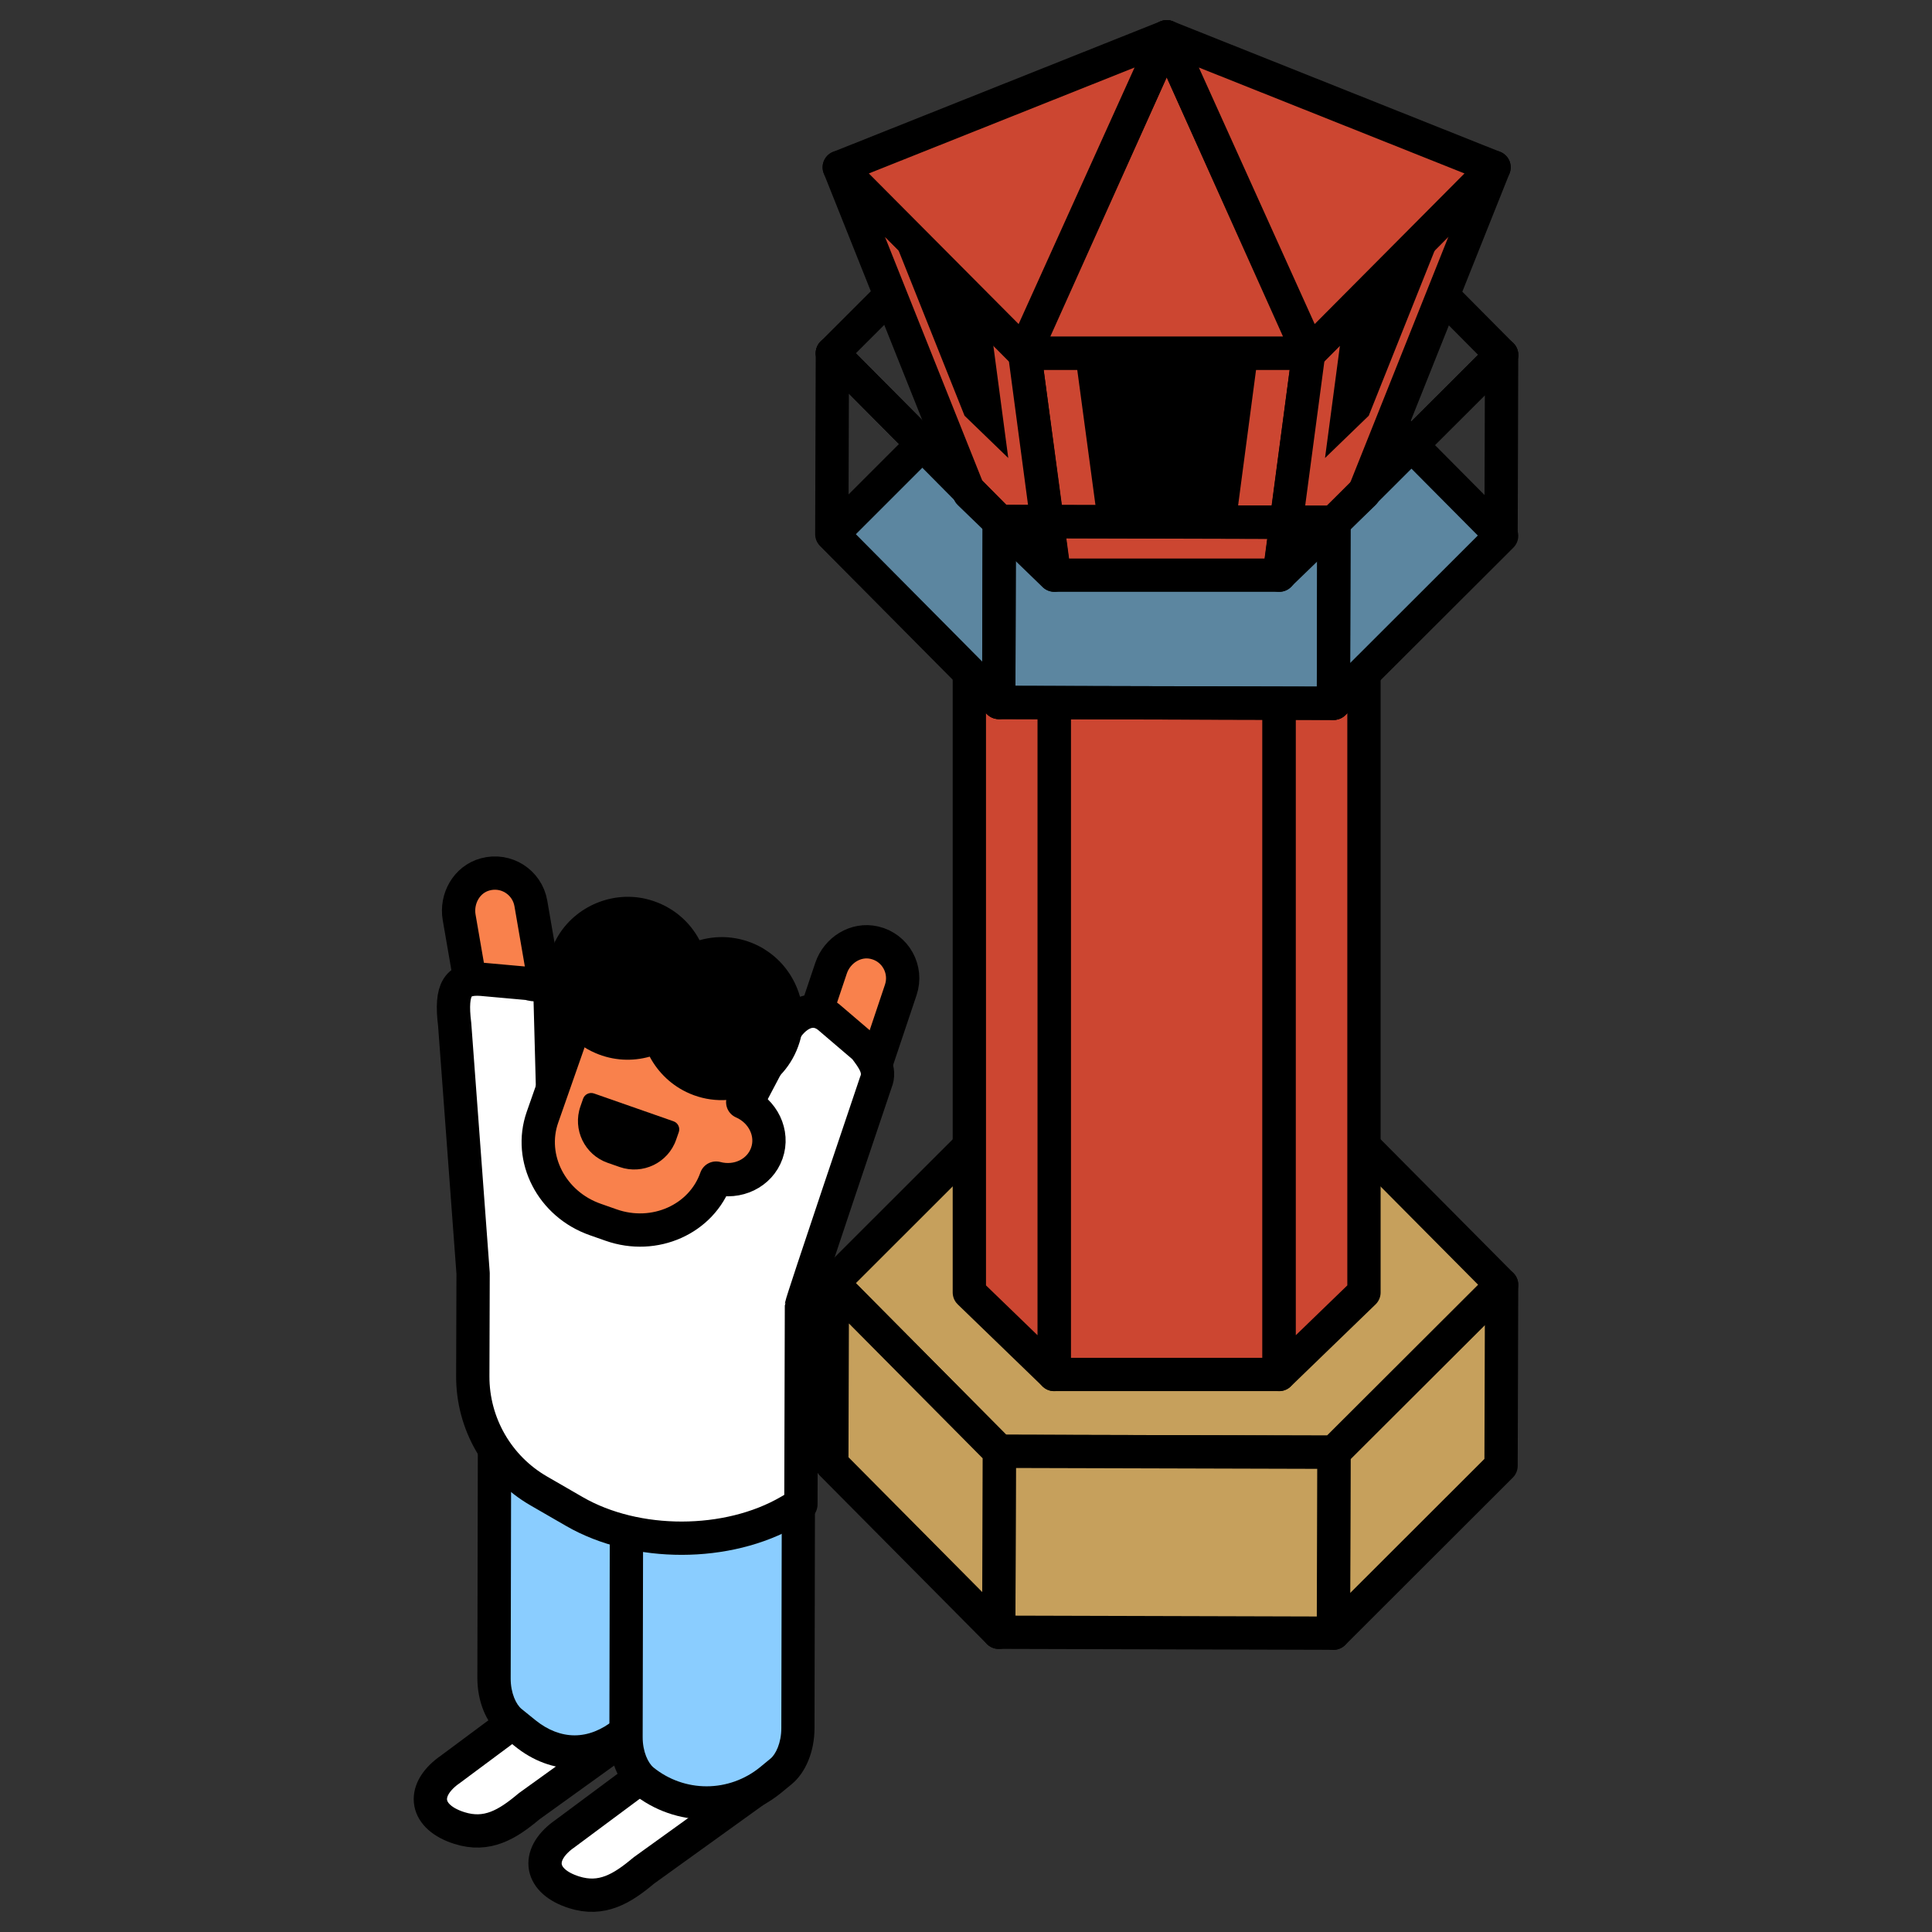 <svg width="90" height="90" viewBox="0 0 90 90" fill="none" xmlns="http://www.w3.org/2000/svg">
<rect x="0" y="0" width="90" height="90" fill="#333333" stroke="none"/>
<path d="M69.951 59.851L69.925 68.284L62.117 76.082L62.138 67.648L69.951 59.851Z" fill="#C6A05C" stroke="black" stroke-width="1.551" stroke-linecap="round" stroke-linejoin="round"/>
<path d="M62.168 52.011L69.951 59.85L62.137 67.648L46.552 67.612L38.774 59.773L46.578 51.975L62.168 52.011Z" fill="#C6A05C" stroke="black" stroke-width="1.551" stroke-linecap="round" stroke-linejoin="round"/>
<path d="M46.548 67.607L46.524 76.036L62.115 76.08L62.139 67.651L46.548 67.607Z" fill="#C6A05C" stroke="black" stroke-width="1.551" stroke-linecap="round" stroke-linejoin="round"/>
<path d="M46.552 67.613L46.526 76.041L38.749 68.202L38.775 59.773L46.552 67.613Z" fill="#C6A05C" stroke="black" stroke-width="1.551" stroke-linecap="round" stroke-linejoin="round"/>
<path d="M59.583 26.791H49.106V64.028H59.583V26.791Z" fill="#CC4631" stroke="black" stroke-width="1.551" stroke-linecap="round" stroke-linejoin="round"/>
<path d="M49.107 64.029L45.156 60.207V22.971L49.107 26.792V64.029Z" fill="#CC4631" stroke="black" stroke-width="1.551" stroke-linecap="round" stroke-linejoin="round"/>
<path d="M59.588 64.029L63.539 60.207V22.971L59.588 26.792V64.029Z" fill="#CC4631" stroke="black" stroke-width="1.551" stroke-linecap="round" stroke-linejoin="round"/>
<path d="M62.168 17.122L69.951 24.962L62.137 32.76L46.552 32.723L38.774 24.884L46.578 17.081L62.168 17.122Z" fill="#5C86A0" stroke="black" stroke-width="1.551" stroke-linecap="round" stroke-linejoin="round"/>
<path d="M62.168 8.694L69.951 16.533L62.137 24.331L46.552 24.29L38.774 16.455L46.578 8.652L62.168 8.694Z" stroke="black" stroke-width="1.551" stroke-linecap="round" stroke-linejoin="round"/>
<path d="M59.599 26.793H49.123L47.731 16.451H60.964L59.599 26.793Z" fill="#CC4631" stroke="black" stroke-width="1.551" stroke-linecap="round" stroke-linejoin="round"/>
<path d="M57.664 23.637H51.045L50.166 17.106H58.528L57.664 23.637Z" fill="black"/>
<path d="M49.107 26.792L45.156 22.971L39.096 7.794L47.731 16.45L49.107 26.792Z" fill="#CC4631" stroke="black" stroke-width="1.551" stroke-linecap="round" stroke-linejoin="round"/>
<path d="M46.969 21.336L44.932 19.366L41.809 11.542L46.261 16.005L46.969 21.336Z" fill="black"/>
<path d="M59.588 26.792L63.539 22.971L69.599 7.794L60.963 16.45L59.588 26.792Z" fill="#CC4631" stroke="black" stroke-width="1.551" stroke-linecap="round" stroke-linejoin="round"/>
<path d="M61.724 21.336L63.761 19.366L66.884 11.542L62.432 16.005L61.724 21.336Z" fill="black"/>
<path d="M60.964 16.45H47.731L54.35 1.713L60.964 16.45Z" fill="#CC4631" stroke="black" stroke-width="1.551" stroke-linecap="round" stroke-linejoin="round"/>
<path d="M47.695 16.44L39.096 7.794L54.35 1.713L47.695 16.44Z" fill="#CC4631" stroke="black" stroke-width="1.551" stroke-linecap="round" stroke-linejoin="round"/>
<path d="M61 16.44L69.599 7.794L54.35 1.713L61 16.44Z" fill="#CC4631" stroke="black" stroke-width="1.551" stroke-linecap="round" stroke-linejoin="round"/>
<path d="M69.951 16.533L69.925 24.962L62.117 32.76L62.138 24.331L69.951 16.533Z" stroke="black" stroke-width="1.551" stroke-linecap="round" stroke-linejoin="round"/>
<path d="M46.552 24.29L46.526 32.724L38.749 24.885L38.775 16.456L46.552 24.29Z" stroke="black" stroke-width="1.551" stroke-linecap="round" stroke-linejoin="round"/>
<path d="M46.548 24.294L46.524 32.723L62.115 32.766L62.139 24.337L46.548 24.294Z" stroke="black" stroke-width="1.551" stroke-linecap="round" stroke-linejoin="round"/>
<path d="M69.951 16.534L62.137 24.331L46.552 24.29L38.774 16.456" stroke="black" stroke-width="1.551" stroke-linecap="round" stroke-linejoin="round"/>
<path d="M20.903 82.479L26.705 78.166C27.543 77.54 28.665 77.359 29.679 77.68C30.801 78.037 31.101 79.386 30.222 80.131L24.647 84.144C23.634 84.997 22.693 85.566 21.4 85.157C19.817 84.656 19.59 83.451 20.898 82.479H20.903Z" fill="white" stroke="black" stroke-width="1.551" stroke-linecap="round" stroke-linejoin="round"/>
<path d="M26.245 85.472L32.047 81.159C32.885 80.534 34.007 80.353 35.02 80.673C36.143 81.03 36.443 82.38 35.563 83.124L29.989 87.137C28.976 87.99 28.034 88.559 26.742 88.15C25.159 87.649 24.932 86.444 26.24 85.472H26.245Z" fill="white" stroke="black" stroke-width="1.551" stroke-linecap="round" stroke-linejoin="round"/>
<path d="M26.773 81.616C25.971 81.616 25.175 81.311 24.466 80.737L23.815 80.21C23.329 79.817 23.019 79.015 23.019 78.172L23.055 60.343L27.3 56.878L31.065 59.934L31.029 77.779C31.029 78.617 30.718 79.408 30.237 79.801L29.095 80.732C28.381 81.311 27.579 81.621 26.778 81.621L26.773 81.616Z" fill="#8ACDFF"/>
<path d="M27.296 57.875L30.284 60.3L30.248 77.773C30.248 78.466 29.985 78.999 29.741 79.195L28.599 80.126C28.025 80.591 27.394 80.839 26.768 80.839C26.142 80.839 25.517 80.596 24.948 80.136L24.296 79.609C24.048 79.407 23.784 78.874 23.79 78.176L23.826 60.714L27.296 57.88M27.29 55.874L22.274 59.969L22.238 78.166C22.238 79.257 22.647 80.265 23.319 80.808L23.971 81.336C24.834 82.039 25.801 82.385 26.768 82.385C27.735 82.385 28.707 82.029 29.576 81.32L30.719 80.389C31.386 79.847 31.794 78.849 31.794 77.768L31.831 59.55L27.285 55.863L27.29 55.874Z" fill="black"/>
<path d="M32.917 83.984C31.842 83.984 30.792 83.612 29.959 82.934C29.473 82.541 29.163 81.74 29.163 80.897L29.199 63.067L33.445 59.602L37.209 62.659L37.173 80.504C37.173 81.342 36.863 82.133 36.382 82.526L35.891 82.929C35.053 83.612 33.998 83.989 32.922 83.989L32.917 83.984Z" fill="#8ACDFF"/>
<path d="M33.444 60.605L36.433 63.03L36.397 80.503C36.397 81.196 36.133 81.729 35.89 81.925L35.399 82.329C34.7 82.897 33.822 83.213 32.916 83.213C32.012 83.213 31.143 82.903 30.445 82.339C30.197 82.137 29.933 81.605 29.938 80.906L29.974 63.444L33.444 60.61M33.439 58.604L28.423 62.699L28.387 80.896C28.387 81.987 28.795 82.996 29.468 83.538C30.471 84.356 31.691 84.759 32.916 84.759C34.142 84.759 35.368 84.345 36.376 83.528L36.867 83.125C37.534 82.582 37.943 81.584 37.943 80.503L37.979 62.286L33.434 58.599L33.439 58.604Z" fill="black"/>
<path d="M24.729 42.082C24.558 41.1 23.581 40.464 22.599 40.733C21.74 40.965 21.239 41.86 21.389 42.734L22.164 47.217L25.515 46.638L24.729 42.082Z" fill="#F9814C" stroke="black" stroke-width="1.551" stroke-linecap="round" stroke-linejoin="round"/>
<path d="M41.962 46.111C42.277 45.169 41.724 44.141 40.731 43.913C39.868 43.711 38.999 44.259 38.715 45.097L37.267 49.41L40.493 50.49L41.962 46.111Z" fill="#F9814C" stroke="black" stroke-width="1.551" stroke-linecap="round" stroke-linejoin="round"/>
<path d="M40.283 48.815L38.612 47.388C37.764 46.695 36.808 47.367 36.373 48.386L32.242 56.225L30.132 53.722C29.331 53.257 28.601 53.215 28.074 53.52L25.85 54.813L25.607 45.748C25.613 45.676 25.23 46.007 24.62 45.816L22.432 45.619C21.341 45.541 20.969 46.038 21.181 47.729L22.039 59.317L22.024 64.116C22.019 66.314 23.187 68.351 25.095 69.452L26.761 70.414C29.636 72.074 33.897 72.069 36.766 70.399L37.309 70.083L37.335 60.817C37.335 60.672 40.8 50.418 40.8 50.418C41.048 49.828 40.671 49.332 40.283 48.82V48.815Z" fill="white" stroke="black" stroke-width="1.551" stroke-linecap="round" stroke-linejoin="round"/>
<path d="M32.205 45.21C34.439 45.991 35.649 48.334 34.909 50.449L34.599 51.343C35.545 51.757 36.052 52.786 35.721 53.722C35.39 54.658 34.356 55.149 33.358 54.88C32.686 56.798 30.493 57.781 28.466 57.067L27.732 56.809C25.7 56.1 24.598 53.965 25.27 52.046L26.822 47.615C27.561 45.505 29.971 44.424 32.205 45.205V45.21Z" fill="#F9814C" stroke="black" stroke-width="1.551" stroke-linecap="round" stroke-linejoin="round"/>
<path d="M27.671 50.938L31.375 52.234C31.585 52.307 31.692 52.536 31.62 52.741L31.495 53.098C31.12 54.172 29.94 54.739 28.866 54.364L28.305 54.168C27.231 53.792 26.663 52.613 27.039 51.539L27.163 51.182C27.237 50.973 27.466 50.866 27.671 50.938Z" fill="black"/>
<path d="M35.577 44.197C34.62 43.628 33.55 43.525 32.588 43.799C32.123 42.915 31.311 42.212 30.24 41.912C28.591 41.451 26.791 42.196 25.948 43.685C24.811 45.692 25.685 48.174 27.743 49.058C28.575 49.415 29.459 49.451 30.266 49.223C30.659 49.963 31.295 50.583 32.123 50.94C34.181 51.825 36.585 50.744 37.252 48.536C37.749 46.897 37.045 45.081 35.577 44.202V44.197Z" fill="black"/>
</svg>
